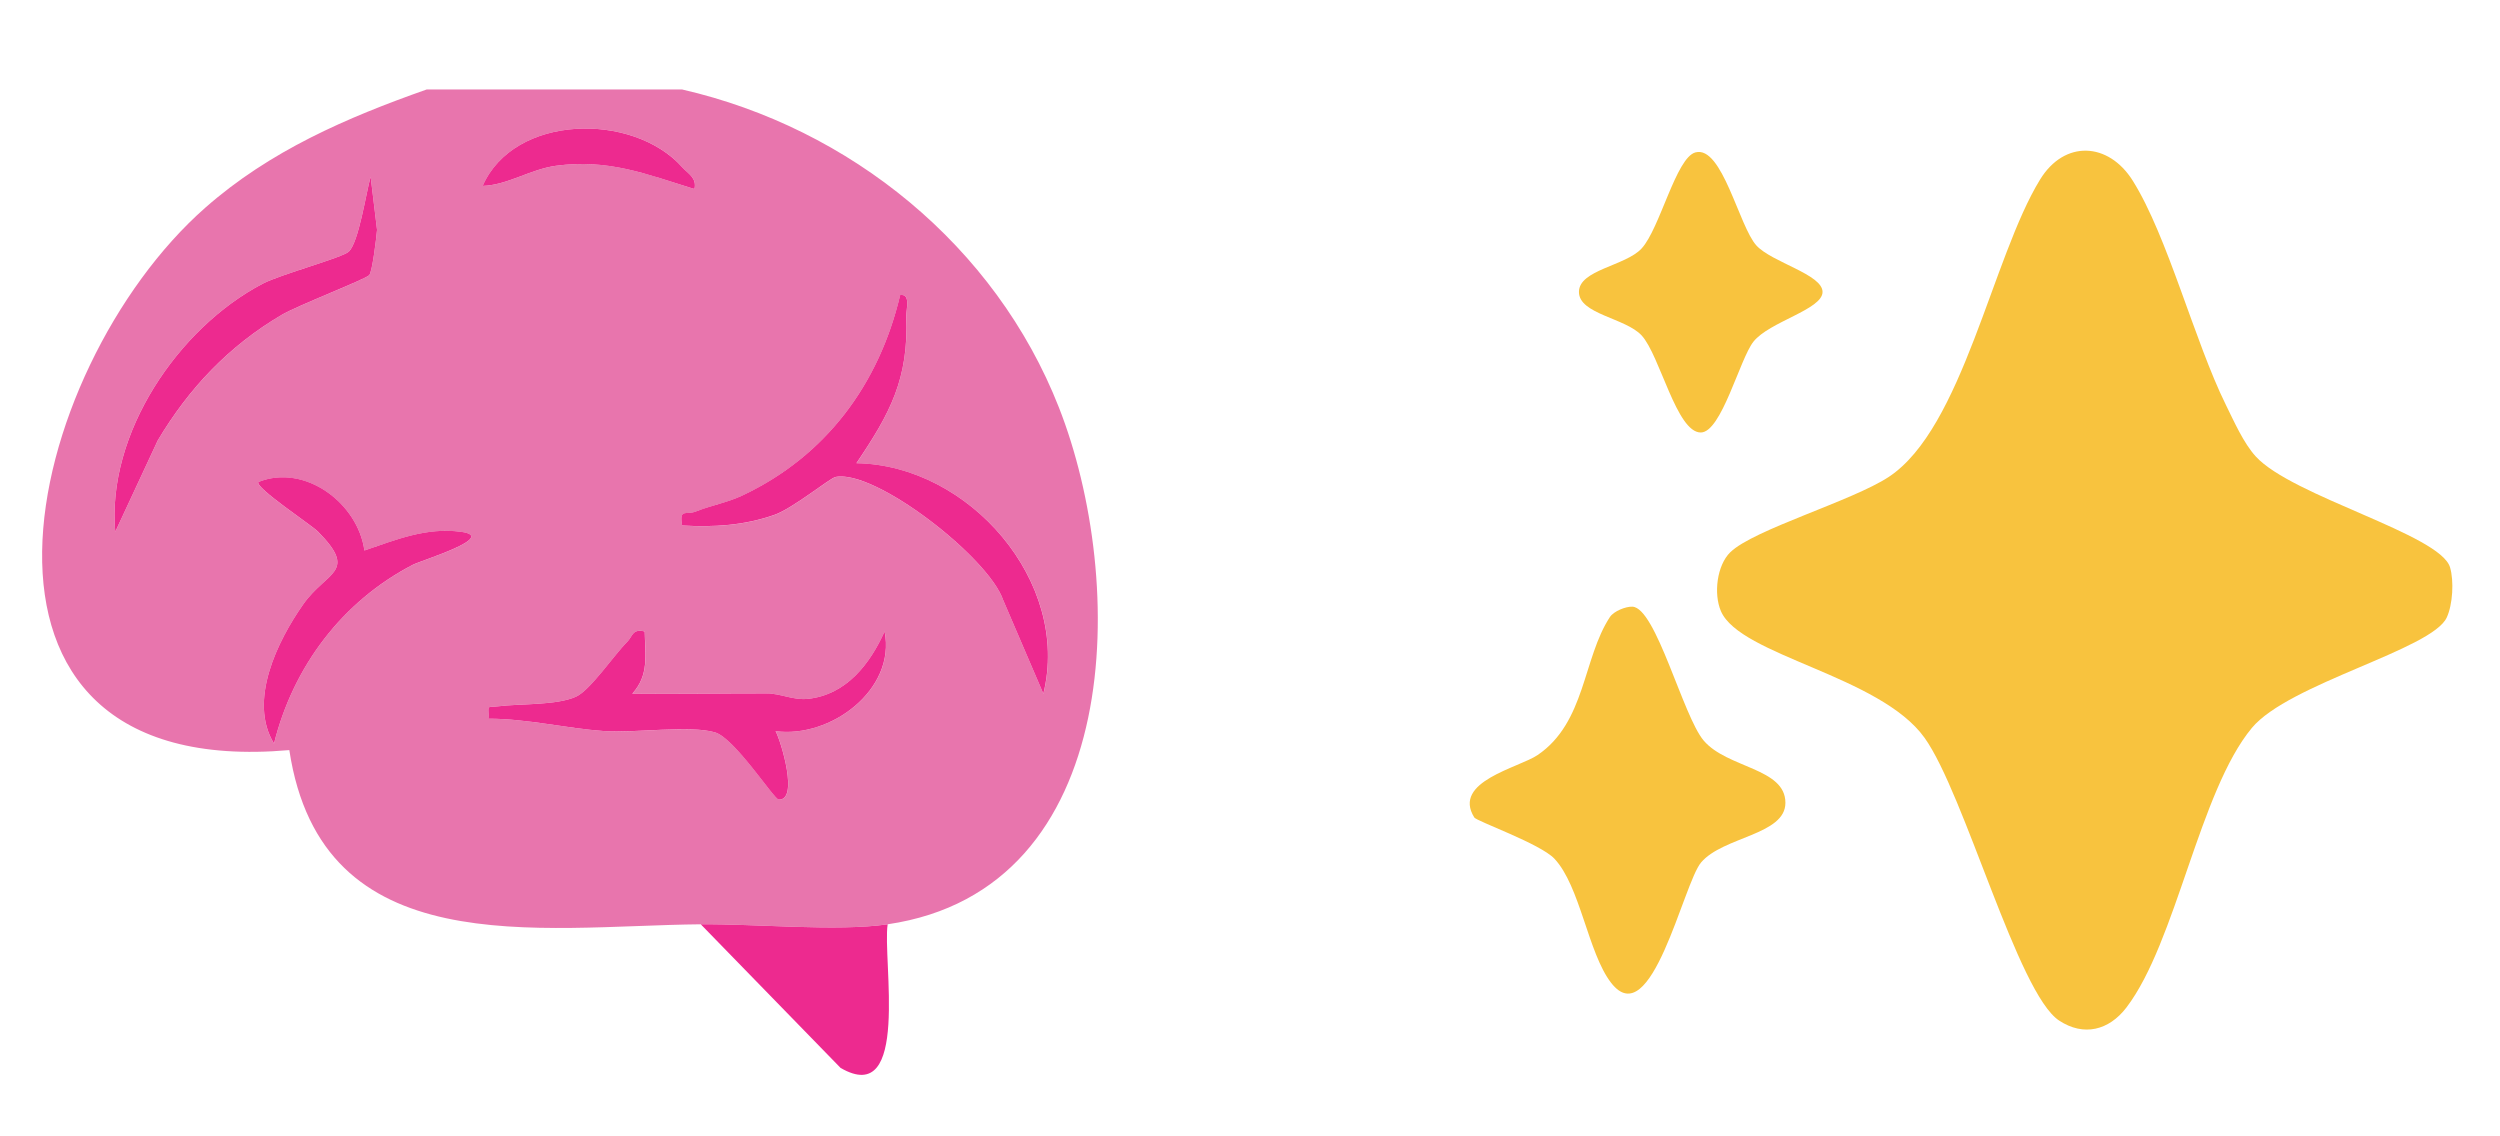 <?xml version="1.0" encoding="UTF-8"?>
<svg id="Layer_1" data-name="Layer 1" xmlns="http://www.w3.org/2000/svg" viewBox="0 0 401.28 182.31">
  <defs>
    <style>
      .cls-1 {
        fill: #e875ad;
      }

      .cls-2 {
        fill: #f8c33e;
      }

      .cls-3 {
        fill: #ed2a8f;
      }
    </style>
  </defs>
  <g>
    <g>
      <path class="cls-2" d="M277.75,88.63c3.72-3.63,19.57-8.22,25.42-12.08,11.86-7.82,16.62-35.24,24.28-47.72,3.93-6.42,11-6.02,14.88.17,5.64,9,9.89,25.74,14.97,36.03,1.3,2.63,2.82,6.09,4.77,8.23,5.82,6.4,29.61,12.5,31.19,17.8.65,2.19.44,5.97-.53,8.06-2.38,5.15-25.37,10.6-31.28,17.72-8.43,10.15-12.14,34.4-20.13,44.87-2.81,3.68-6.86,4.7-10.81,2.1-6.63-4.36-15.15-36.39-21.6-45.39-7.17-10.01-29.59-13.15-32.68-20.32-1.2-2.79-.65-7.36,1.51-9.47Z"/>
      <path class="cls-2" d="M236.64,131.21c-3.61-5.77,7.15-7.97,10.17-10.02,7.7-5.23,7.25-15.52,11.6-22.15.63-.95,2.56-1.71,3.61-1.66,3.79.16,8.12,17.58,11.44,21.49,3.79,4.46,13.12,4.38,13.12,9.99,0,5.17-9.99,5.41-13.53,9.57-2.87,3.38-7.99,27.69-14.46,19.31-3.7-4.8-4.94-15.5-9.09-19.91-2.26-2.4-12.48-6.01-12.87-6.62Z"/>
    </g>
    <path class="cls-2" d="M272.15,24.46c4.29-1.14,6.98,11.88,9.78,14.95,2.47,2.7,10.61,4.63,10.61,7.45s-8.55,4.77-11.09,7.98c-2.2,2.77-5.13,14.58-8.46,14.58-3.89,0-6.54-12.37-9.49-15.58-2.59-2.81-10.06-3.41-10.06-6.98s7.47-4.16,10.06-6.98c2.94-3.19,5.52-14.59,8.64-15.42Z"/>
  </g>
  <g>
    <path class="cls-1" d="M109.48,14.36c27,6.19,50.29,25.1,60.48,51.02,10.97,27.89,10.73,77.37-27.48,82.98-8.09,1.19-21.19-.09-30,0-26.21.26-60.82,6.45-66.04-27.96C-12.03,125.53,3.6,59.17,32.96,33.33c10.37-9.12,22.65-14.43,35.53-18.97h41ZM111.48,30.35c.39-1.81-.98-2.4-1.97-3.52-7.95-8.87-26.98-8.52-32.03,3.01,3.96-.11,7.65-2.68,11.77-3.23,8.43-1.14,14.47,1.32,22.24,3.74ZM59.28,44.15c.5-.67,1.12-5.87,1.24-7.25l-1.03-8.53c-.73,2.6-1.89,10.45-3.49,12.01-.99.97-10.96,3.65-13.84,5.16-13.6,7.12-25.06,24.1-23.66,39.82l6.82-14.66c5.05-8.43,11.4-15.13,19.86-20.14,2.54-1.5,13.64-5.78,14.1-6.41ZM137.48,74.35c5.39-8,8.37-13.52,8-23.5-.05-1.21.76-3.72-.98-3.48-3.4,14.32-11.95,25.86-25.33,32.17-2.39,1.13-5.05,1.6-7.48,2.57-1.52.61-2.7-.58-2.19,2.25,5.12.29,9.93,0,14.79-1.7,2.97-1.04,8.92-5.91,9.84-6.09,6.34-1.27,24.59,12.95,26.9,19.76l6.45,15.03c4.44-17.96-11.91-36.71-29.99-37ZM58.49,88.36c-1.04-7.58-9.55-13.97-17.01-10.99-.66.86,8.5,6.89,9.54,7.95,6.55,6.61,1.4,6.33-2.37,11.72-4.09,5.84-8.86,15.46-4.67,22.32,3.09-12.41,10.95-22.81,22.29-28.7,1.33-.69,13.78-4.48,7.73-5.29-5.56-.75-10.42,1.27-15.51,3ZM103.48,101.36c-1.97-.51-1.93.81-2.81,1.68-2.01,1.98-5.91,7.76-8.21,8.79-3.14,1.41-9,1.09-12.48,1.54-1.81.23-1.64-.39-1.49,1.99,6.08,0,12.53,1.57,18.51,1.99,4.91.35,13.78-.97,17.79.21,3.17.94,9.46,10.73,10.2,10.78,3.25.19.43-9.25-.49-10.98,8.81,1.19,19.36-6.65,17.5-16-2.34,5.15-6.09,10.14-12.27,10.81-2.45.27-4.37-.86-6.69-.87-7.18-.01-14.37.12-21.54.04,2.72-2.99,2.07-6.19,1.99-9.98Z"/>
    <path class="cls-3" d="M142.48,148.36c-.86,5.61,3.68,29.59-7.56,23.05l-22.44-23.05c8.81-.09,21.91,1.19,30,0Z"/>
    <path class="cls-3" d="M137.48,74.35c18.07.29,34.42,19.04,29.99,37l-6.45-15.03c-2.31-6.82-20.56-21.03-26.9-19.76-.93.19-6.87,5.06-9.84,6.09-4.86,1.7-9.67,1.99-14.79,1.7-.51-2.83.67-1.64,2.19-2.25,2.43-.97,5.09-1.44,7.48-2.57,13.39-6.31,21.94-17.85,25.33-32.17,1.74-.24.94,2.27.98,3.48.38,9.99-2.6,15.51-8,23.5Z"/>
    <path class="cls-3" d="M103.48,101.36c.07,3.79.73,6.99-1.99,9.98,7.17.08,14.36-.05,21.54-.04,2.33,0,4.24,1.13,6.69.87,6.19-.68,9.94-5.66,12.27-10.81,1.86,9.35-8.69,17.19-17.5,16,.92,1.72,3.74,11.17.49,10.98-.74-.04-7.04-9.84-10.2-10.78-4-1.19-12.88.13-17.79-.21-5.98-.42-12.43-1.99-18.51-1.99-.15-2.38-.32-1.76,1.49-1.99,3.48-.44,9.34-.13,12.48-1.54,2.3-1.03,6.2-6.81,8.21-8.79.88-.87.84-2.19,2.81-1.68Z"/>
    <path class="cls-3" d="M58.49,88.36c5.08-1.73,9.94-3.75,15.51-3,6.05.81-6.4,4.6-7.73,5.29-11.34,5.89-19.19,16.3-22.29,28.7-4.19-6.86.58-16.48,4.67-22.32,3.77-5.39,8.92-5.1,2.37-11.72-1.04-1.05-10.2-7.09-9.54-7.95,7.46-2.99,15.97,3.41,17.01,10.99Z"/>
    <path class="cls-3" d="M59.28,44.15c-.46.62-11.56,4.9-14.1,6.41-8.46,5-14.82,11.7-19.86,20.14l-6.82,14.66c-1.39-15.72,10.06-32.7,23.66-39.82,2.88-1.51,12.85-4.19,13.84-5.16,1.6-1.56,2.76-9.41,3.49-12.01l1.03,8.53c-.12,1.38-.74,6.58-1.24,7.25Z"/>
    <path class="cls-3" d="M111.48,30.35c-7.76-2.41-13.81-4.87-22.24-3.74-4.12.56-7.81,3.12-11.77,3.23,5.05-11.53,24.08-11.88,32.03-3.01,1,1.11,2.36,1.71,1.97,3.52Z"/>
  </g>
</svg>